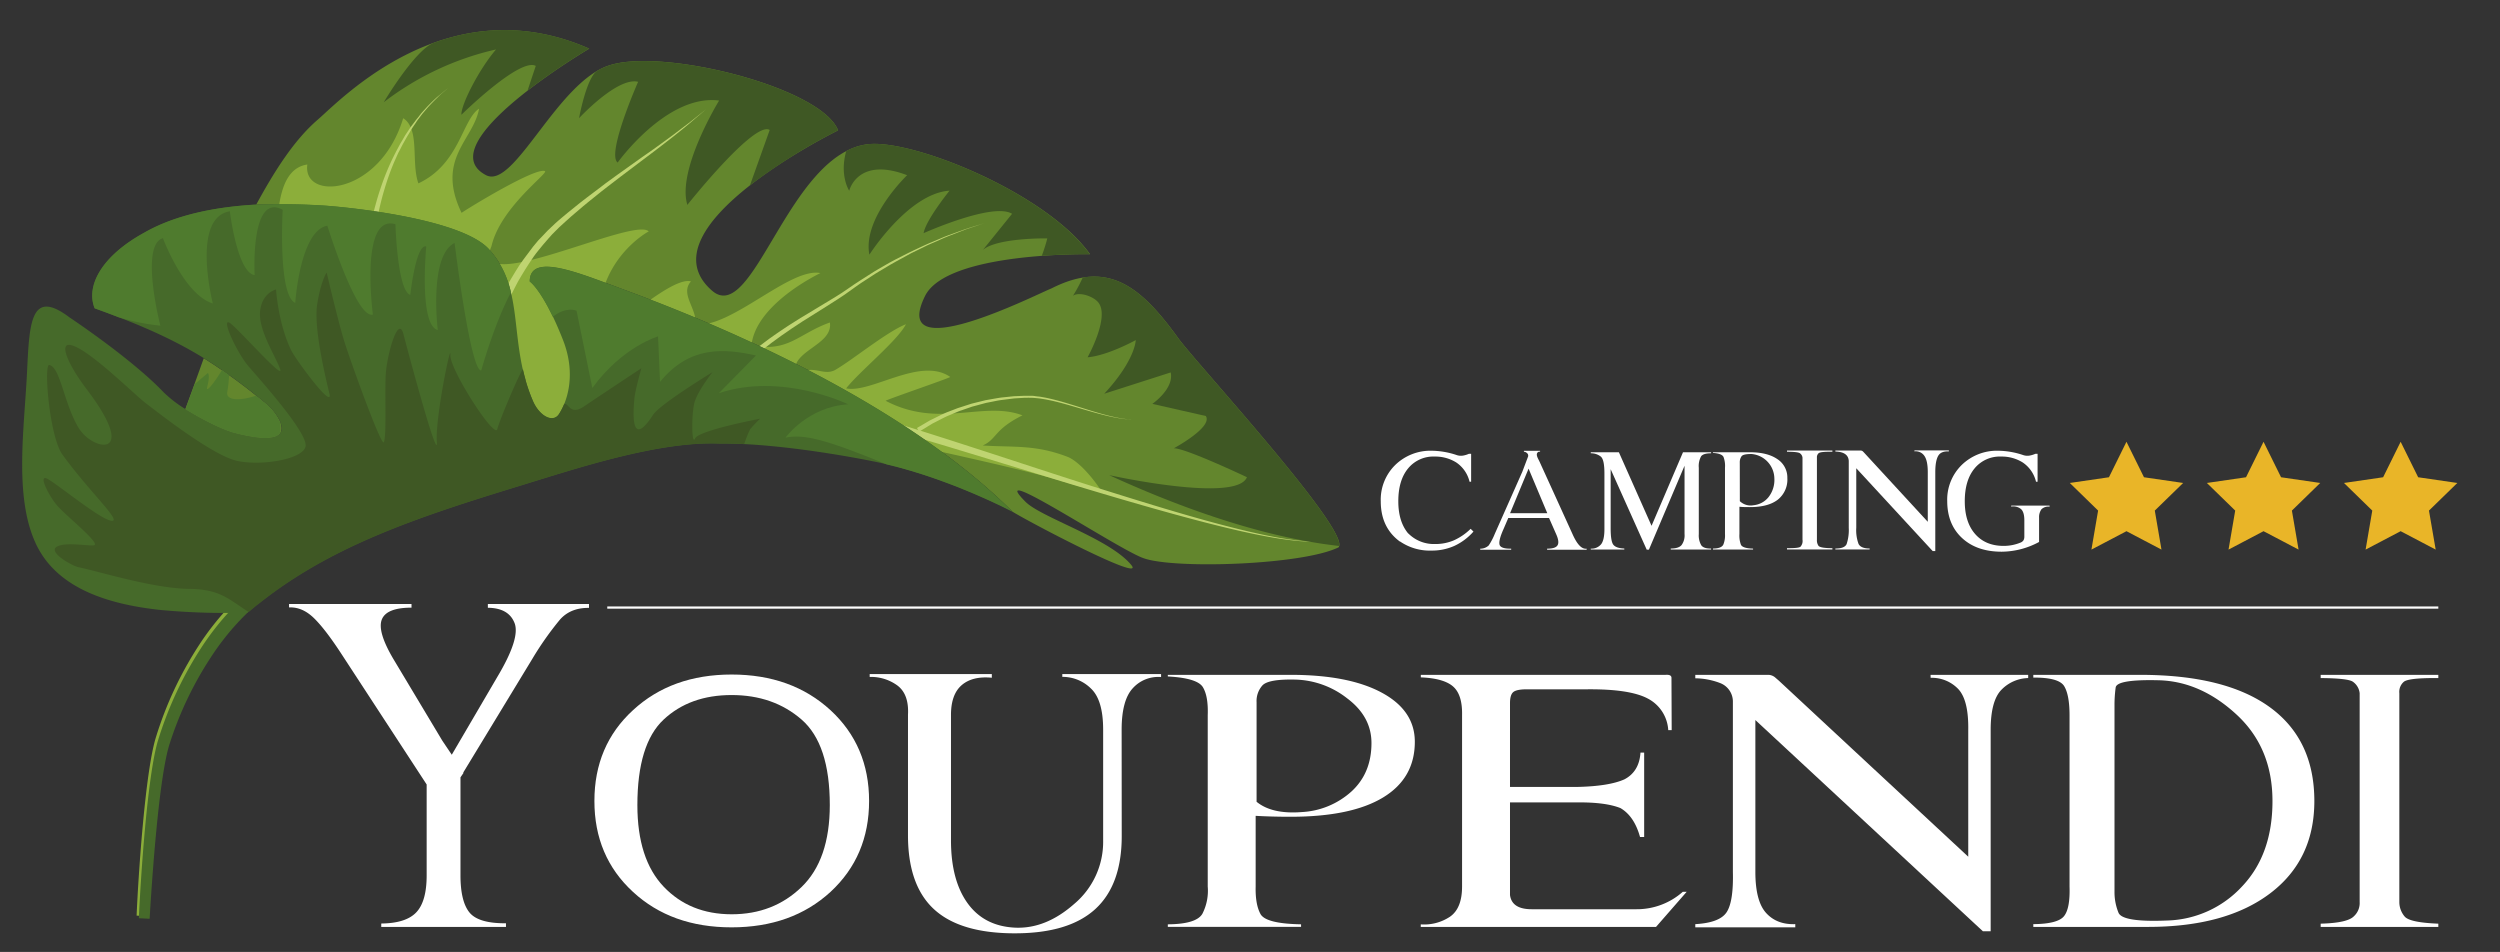 <?xml version="1.0" encoding="UTF-8"?>
<svg xmlns="http://www.w3.org/2000/svg" id="Calque_1" data-name="Calque 1" width="297mm" height="113.09mm" viewBox="0 0 841.89 320.57">
  <rect x="0" y="0" width="841.89" height="320.57" fill="#333333" stroke="none"/>
  <defs>
    <style>.cls-1{fill:#63862d;}.cls-2{fill:#8cae3a;}.cls-3{fill:#3f5824;}.cls-4{fill:#bfd471;}.cls-5{fill:#466a2a;}.cls-6{fill:#4f7b2e;}.cls-7,.cls-9{fill:#fff;}.cls-8{fill:#e9b528;}.cls-9{stroke:#fdfdfd;stroke-miterlimit:10;stroke-width:0.75px;}</style>
  </defs>
  <path class="cls-1" d="M178.4,94.76s4.57,2.94,11.14,19.6c4.75,12,1.24,21.19-1.28,25.13-2,3.12-6.59.7-8.8-4.45C171,115.38,177,98.18,165.21,84.59c-.19-.22-.36-.44-.56-.66-8.5-9.35-40.79-13.44-53.2-14.5l-1.4-.12a233.23,233.23,0,0,0-23.78-.38C92,58.41,98.71,47.43,107.05,40.26c7.7-6.62,43.61-44.89,91.37-23.87,0,0-54.61,32.23-34.74,42.6,9.54,5,24.14-31.93,41.89-37.09,18.45-5.65,71.07,7.64,76.66,22,0,0-66.84,32.85-42.43,54,13.88,12,25.58-45.77,52.22-49.29,14.85-2,60.25,16.26,75.06,37,0,0-48-.88-55.53,14-12.32,24.78,37.31-.4,42.49-2.46,19.18-9.72,30.13-.8,43.06,17.17,6.76,9,58.22,65,53.67,70-12.21,6-55.62,7.38-65.74,3.63-8.57-3-53.84-33.23-39.72-19,5.34,5.36,28.38,12.43,35.65,21.31,5,6.12-32.58-13.46-40-17.94-37-36.78-97-62.28-130.16-74.49C195.88,92.33,178.45,84.6,178.4,94.76Z"></path>
  <path class="cls-2" d="M123.76,114.53l54.73,37.64s27.92-22.76,38.35-20.76c35.25,6.76,120.77,24.43,140.29,30.47,9.5,2.93,13.94,3.77,13.94,3.77-.55-1.05-6.2-9.37-11.29-11.7-11-4.31-18.33-3.24-28.84-3.93,4.88-2.2,3.65-5.29,13.38-10.15-13.24-5-28.08,4.57-46.09-4.91,2.08-1,19.72-7,21.79-8-10-7-26.63,5.57-35.07,3.83,4.41-5.65,17.26-16,20.14-21.6-6.34,2.42-18.52,12.44-24,15.48-4.15,2.1-7.81-2.56-13.1,1.93-2.74-8.52,12.66-10,11.48-18-10.61,3.79-14.12,10.26-26.41,7.61,1.3-11.35,15.6-20.44,23.21-24.25-10.2-2-30,18.55-42.08,17.36.71-5.31-5.33-10.27-1.5-14.56-7.17-2-30.54,21-30.81,18v-.07c-2.58-23.9,15.54-34.21,16.58-34.76-4.95-5.1-60.4,22.76-53,5.1l.05-.12c3-13.09,19.4-24.71,18-25.29-3.2-1.33-25.57,12.31-28.07,14.06-8.78-18.29,4-24.44,5.89-35.08-5.7,3.68-6.51,18.63-20.43,25.15-2.53-7.07.62-18.33-5.12-21.94-7.9,26.11-34,28-32.28,15.59-21,3.09.07,66.65-19.8,68.09C86,127.58,123.76,114.53,123.76,114.53Zm145.5,12.94c4,1.38,4.86,5.4.94,7.48a38.38,38.38,0,0,1-10.42,1.42C251.39,134,263.46,125.45,269.26,127.47Z"></path>
  <path class="cls-1" d="M79,145.85c-3.91-1-10.91-4.46-16.6-8.08,2.08-5.6,4.17-11.4,6.22-17.14a184.48,184.48,0,0,1,20.9,15.28C94,139.57,102.64,152,79,145.85Z"></path>
  <path class="cls-3" d="M352.68,80.28S335.83,80,331,84.16L340.82,72c-6.34-4-29.79,6.52-29.79,6.52.73-4.43,8.74-14.31,8.74-14.31-13.83.88-27,21.55-27,21.55C290.38,73.43,305.48,59,305.48,59c-16.75-6.41-19.5,5.24-19.5,5.24s-3.36-5.11-1-13.38a21,21,0,0,1,7-2.27c14.84-2,60.18,16.24,75,37l-.23,0c-1.34,0-7.81,0-15.92.55h0S352,83.08,352.68,80.28Z"></path>
  <path class="cls-4" d="M308.79,144.13l2.82-1.65,1.48-.87c.56-.29,1.19-.58,1.85-.91,1.32-.64,2.78-1.43,4.46-2.06l2.6-1c.45-.19.92-.33,1.4-.48l1.44-.47,1.49-.48.76-.25.78-.2,3.21-.79.82-.2.84-.15,1.69-.3c1.14-.19,2.29-.42,3.46-.52l3.53-.37,3.58-.15.89,0c.33,0,.61,0,.91,0,.59,0,1.18,0,1.78.11s1.2.13,1.79.22l1.74.31c2.31.48,4.54,1.07,6.68,1.71,4.27,1.28,8.22,2.61,11.64,3.57.85.26,1.68.46,2.47.67s1.54.37,2.24.54c1.41.3,2.65.54,3.68.66.52.06,1,.15,1.38.17l1,.07.85,0-.85,0c-.27,0-.62,0-1-.05s-.86-.09-1.39-.14c-1-.1-2.28-.32-3.7-.59-.71-.15-1.47-.3-2.25-.49s-1.63-.39-2.49-.63c-3.45-.9-7.42-2.16-11.71-3.35-2.14-.6-4.37-1.15-6.66-1.57l-1.72-.28c-.58-.08-1.16-.12-1.74-.18a16.92,16.92,0,0,0-1.76-.07,8.41,8.41,0,0,0-.87,0l-.89,0-3.53.21-3.49.44a34.44,34.44,0,0,0-3.4.57l-1.67.33-.83.16-.8.21-3.14.85-.77.2-.74.26-1.45.5-1.42.49a11.56,11.56,0,0,0-1.36.51l-2.54,1.07c-1.65.65-3.05,1.45-4.33,2.09-.63.33-1.23.62-1.77.92l-1.47.9-2.79,1.7Z"></path>
  <path class="cls-4" d="M244,127.15l.8-.82,1-1c.37-.39.8-.84,1.33-1.33l1.7-1.62c.62-.59,1.32-1.19,2.05-1.84s1.54-1.33,2.39-2c.43-.35.85-.72,1.31-1.07l1.4-1.09c1.9-1.49,4-3,6.31-4.58s4.72-3.14,7.29-4.71,5.22-3.17,7.92-4.78c1.35-.8,2.71-1.62,4.06-2.46l2-1.27,2-1.36c1.32-.89,2.62-1.83,4-2.69l4-2.55,1-.63,1-.59,2-1.16c1.34-.76,2.64-1.55,4-2.22l3.93-2c.64-.35,1.29-.64,1.92-.94l1.9-.89,1.85-.86c.6-.28,1.19-.57,1.8-.81l3.45-1.44c2.21-1,4.29-1.67,6.12-2.35l2.57-.93,2.21-.7,4.19-1.32-4.16,1.4-2.2.74-2.55,1c-1.81.71-3.88,1.45-6.06,2.46l-3.42,1.5c-.6.24-1.19.55-1.78.84l-1.83.9-1.87.91c-.63.31-1.27.62-1.91,1l-3.86,2.11c-1.33.69-2.62,1.51-3.94,2.29l-2,1.19c-.33.21-.67.4-1,.6l-1,.65-4,2.6c-1.31.88-2.59,1.85-3.9,2.77l-2,1.4-2,1.32c-1.35.87-2.69,1.71-4,2.55-2.69,1.66-5.31,3.3-7.83,4.91s-4.9,3.25-7.14,4.82-4.3,3.13-6.15,4.64l-1.36,1.1c-.44.35-.86.73-1.27,1.07-.82.71-1.61,1.38-2.31,2s-1.39,1.26-2,1.84-1.14,1.12-1.62,1.61-.92.93-1.29,1.33l-.94,1-.78.85Z"></path>
  <path class="cls-4" d="M158.85,119.91s.2-.41.6-1.17,1-1.87,1.66-3.29,1.55-3.15,2.52-5.15,2.08-4.25,3.28-6.71,2.57-5.11,4.14-7.86c.75-1.39,1.62-2.77,2.47-4.2s1.79-2.85,2.82-4.24,2.08-2.81,3.17-4.22,2.29-2.76,3.57-4c.32-.33.63-.66.94-1l.47-.49.5-.47,2-1.89c.66-.63,1.39-1.21,2.08-1.81s1.4-1.21,2.12-1.77l4.24-3.42c1.42-1.13,2.89-2.2,4.32-3.3l2.15-1.62L204,61.69l4.22-3.06,8-5.7L220,50.29l3.45-2.5c1.1-.81,2.17-1.56,3.16-2.31l2.82-2.14,2.48-1.87L234,39.82l3.9-3.14-3.81,3.25-2,1.71-2.42,2-2.76,2.21c-1,.78-2,1.57-3.1,2.41l-3.38,2.6-3.64,2.74-7.85,5.93-4.13,3.17-2.09,1.62c-.69.56-1.38,1.12-2.08,1.67-1.38,1.13-2.8,2.22-4.19,3.4l-4.15,3.54c-.7.59-1.36,1.19-2,1.8s-1.35,1.19-2,1.82l-1.89,1.9-.47.47-.45.5-.89,1c-1.2,1.29-2.26,2.69-3.36,4s-2.05,2.76-3,4.19-1.79,2.82-2.63,4.2S174,95.57,173.3,97c-1.45,2.73-2.69,5.4-3.85,7.86s-2.16,4.75-3.07,6.77-1.72,3.8-2.39,5.25-1.21,2.58-1.58,3.36l-.56,1.18Z"></path>
  <path class="cls-4" d="M125.7,123.88s-.1-.39-.28-1.12-.45-1.77-.73-3.19-.61-3.1-.93-5c-.12-1-.3-2-.42-3.12s-.28-2.24-.36-3.45-.21-2.47-.26-3.77c0-.65-.06-1.31-.09-2s0-1.35,0-2c0-1.39,0-2.81,0-4.26,0-.73,0-1.46.07-2.21s.06-1.48.12-2.23c.15-3,.5-6.11.92-9.25s1-6.29,1.74-9.42,1.59-6.23,2.6-9.22a85.2,85.2,0,0,1,3.37-8.64c.15-.34.3-.68.46-1s.32-.67.49-1c.32-.66.65-1.31,1-2l1-1.88.5-.92.55-.9,1-1.74c.38-.56.73-1.11,1.1-1.65.69-1.09,1.46-2.07,2.17-3,.34-.5.72-.94,1.09-1.39l1-1.3c.72-.83,1.43-1.58,2.08-2.31,1.36-1.39,2.56-2.58,3.63-3.48s1.92-1.6,2.5-2.07l.9-.7-.88.73c-.56.49-1.43,1.16-2.42,2.14s-2.2,2.16-3.51,3.59c-.62.74-1.3,1.51-2,2.36l-1,1.33c-.34.45-.71.9-1,1.41-.67,1-1.41,2-2,3.09l-1,1.66-1,1.76-.5.89-.48.93c-.31.62-.62,1.25-1,1.9l-.89,2-.45,1c-.14.35-.29.68-.42,1a87.39,87.39,0,0,0-3,8.62c-.9,3-1.62,6.06-2.25,9.15s-1.07,6.24-1.41,9.33-.55,6.14-.61,9.1c0,.74,0,1.47,0,2.2v2.15c0,1.42,0,2.81.13,4.17,0,.67.07,1.34.11,2l.15,1.94c.09,1.27.25,2.49.38,3.66s.31,2.28.45,3.35.36,2,.52,3c.36,1.88.7,3.52,1,4.82s.62,2.37.82,3.09.31,1.1.31,1.1Z"></path>
  <path class="cls-4" d="M217.8,144.63a64,64,0,0,1,11.13-4,96.63,96.63,0,0,1,15.39-2.35,157.42,157.42,0,0,1,18.5-.31c3.28.18,6.66.46,10.09.85,1.72.2,3.46.42,5.2.68s3.44.6,5.2,1c7,1.53,14.22,3.56,21.53,5.66s14.71,4.34,22.12,6.6c14.8,4.51,29.59,9.09,43.5,13.23s27,7.85,38.22,10.68,20.78,4.77,27.54,5.4a31.13,31.13,0,0,0,7.85,0c.88-.2,1.58-.24,2-.36a3.3,3.3,0,0,0,.51-.17.61.61,0,0,0,.16-.08l-.16.08a3.78,3.78,0,0,1-.51.15c-.45.12-1.16.15-2,.33a30.88,30.88,0,0,1-7.82-.11c-6.73-.74-16.19-2.85-27.39-5.87s-24.15-7-38-11.35-28.52-9.24-43.25-14c-7.36-2.38-14.73-4.76-22-7-3.65-1.13-7.28-2.23-10.88-3.26s-7.18-2-10.75-2.85c-1.78-.41-3.58-.78-5.4-1.06s-3.54-.52-5.29-.73c-3.5-.42-6.94-.72-10.29-.91a123.88,123.88,0,0,0-19,.15,99.62,99.62,0,0,0-15.86,2.7c-4.64,1.23-9.37,2.39-12.51,3.83s-4.7,1.94-6.5,2.85a26,26,0,0,1,.17,4.86c.34-.22,1.19-.79,1.7-1.1A53,53,0,0,1,217.8,144.63Z"></path>
  <path class="cls-3" d="M373.51,160s42.9,9.51,46.4.7c0,0-20.93-9.92-24.63-9.73,0,0,13.26-7.12,10.78-10.88l-18-4.08s7.38-5.09,6.18-10.59l-22.37,7.17c10.57-11.43,10.6-18.06,10.6-18.06s-9.44,5.23-16.22,5.79c0,0,7.39-13.19,3.76-18.28-1.55-2.18-6.52-3.93-8.68-2.44a49,49,0,0,0,3.29-6.15c13-2.11,22.1,6.47,32.44,20.84,6.6,8.82,55.74,62.25,53.9,69.57C434.93,182.09,409.31,176.41,373.51,160Z"></path>
  <path class="cls-3" d="M231.47,69c-3.6-11.87,10.7-35.14,10.7-35.14C224.57,31.57,208,54.74,208,54.74c-3.84-2.88,6.89-27.19,6.89-27.19C207.92,25.81,195,39.8,195,39.8S197.31,27,200.8,24.05a19.82,19.82,0,0,1,4.77-2.15c18.45-5.65,71.07,7.64,76.66,22a194.26,194.26,0,0,0-29.69,18.54l6.66-18.67C254.08,40.52,231.47,69,231.47,69Z"></path>
  <path class="cls-3" d="M155.38,38.65c-.17-3.38,6-15.43,11.67-22a97.35,97.35,0,0,0-37.82,17.78s10.27-17.3,16.76-20c14.62-5.28,32.49-6.84,52.43,1.94a227.29,227.29,0,0,0-20.77,14.14l2.77-8.32C175.05,19.29,155.38,38.65,155.38,38.65Z"></path>
  <path class="cls-2" d="M46,308.34c.57-13.22,2.88-48.48,6.51-60.08a123.31,123.31,0,0,1,14.5-31,90.74,90.74,0,0,1,19.59-21.59c1.72-1.35,3.46-2.58,5.17-3.71.7-.45,1.39-.88,2.07-1.3l-1.19,6.51c-1,.71-2.08,1.46-3.13,2.26a86.18,86.18,0,0,0-18.77,20.32,119.14,119.14,0,0,0-14.33,29.78c-3.66,11.21-6,46.13-6.76,59"></path>
  <path class="cls-5" d="M9.07,126c-.91,18.15-4.19,40.46,2.56,56.1,6.58,15.43,23.53,21.28,42.4,23.31a233.94,233.94,0,0,0,29.3.88q3.32-2.82,6.73-5.39C113.12,183.55,140,174.27,173.58,164c20.06-6.14,47.71-15.47,68.58-14.67,21.53-.08,48.94,5.37,54.28,6.52,22.61,4.87,44.49,16.4,44.49,16.4-37-36.78-97-62.28-130.16-74.49-14.89-5.42-32.32-13.15-32.37-3,0,0,4.57,2.94,11.14,19.6,4.75,12,1.24,21.19-1.28,25.13-2,3.12-6.59.7-8.8-4.45C171,115.38,177,98.18,165.21,84.59c-.19-.22-.36-.44-.56-.66-8.5-9.35-40.79-13.44-53.2-14.5l-1.4-.12a233.23,233.23,0,0,0-23.78-.38H86c-13.38.77-26.92,3.42-37.39,9.44-14.63,8-19.69,18.12-16.7,25.48,16.25,5.75,27.39,11,36.76,16.77a184.48,184.48,0,0,1,20.9,15.28c4.47,3.66,13.11,16-10.52,9.94-3.91-1-10.91-4.46-16.6-8.08A40.82,40.82,0,0,1,55,132c-10.87-11.37-31.6-25.12-31.6-25.12C10,96.75,9.91,109.35,9.07,126Z"></path>
  <path class="cls-6" d="M153.09,81.82c-8.76,4.34-5.66,29.32-5.66,29.32C141,109.55,143.55,83,143.55,83c-3.5-1-5.38,16.31-5.38,16.31-4.37-1.36-5-23.79-5-23.79-12.1-3.67-7.6,30.4-7.6,30.4C120,107.63,110.24,76,110.24,76,101,77.68,99.43,102,99.43,102c-5.9-2.57-4.23-31.35-4.23-31.35-11-6-9.44,22-9.44,22-5.89-.88-8.36-21.5-8.36-21.5-13.13,2.17-5.72,31.05-5.72,31.05-9.78-3-16.81-22-16.81-22C47,82.51,54,109.67,54,109.67a74.48,74.48,0,0,1-14.13-2.85c-2.54-1-5.21-2-8-3-3-7.36,2.07-17.45,16.7-25.48,10.48-6,24-8.67,37.39-9.44a231.11,231.11,0,0,1,24.09.37l1.4.12c12.42,1.06,44.7,5.15,53.2,14.5.2.22.38.44.57.66a31.84,31.84,0,0,1,6.84,13.91c-5.7,10.76-10,26.3-10,26.3C158.39,125,153.09,81.82,153.09,81.82Z"></path>
  <path class="cls-5" d="M46.76,309.22c.58-13.22,2.88-48.49,6.52-60.09a123.63,123.63,0,0,1,14.5-31,90.74,90.74,0,0,1,19.59-21.59c1.72-1.35,3.46-2.57,5.17-3.71l1-.65-1.21,6.6c-.69.49-1.39,1-2.08,1.53a86,86,0,0,0-18.77,20.32,119.07,119.07,0,0,0-14.33,29.77c-3.66,11.22-6,46.13-6.76,59"></path>
  <path class="cls-6" d="M264.53,147.36s7.56-10.42,21.11-11.2c0,0-22.32-10.88-43.56-3.75l12.51-12.7c-10.78-2.39-22.34-3.34-32.32,8.88l-.67-15.31s-12,3.46-22.13,17.37l-5.31-26s-3.26-1.64-8,2c-4.73-9.87-7.79-11.84-7.79-11.84,0-10.16,17.48-2.43,32.37,3,33.13,12.21,93.17,37.71,130.16,74.49,0,0-20.52-10.81-42.34-15.92C277.27,147.64,270.68,146.21,264.53,147.36Z"></path>
  <path class="cls-3" d="M63.51,198.3c-11.92-.14-30.71-6-37.07-7.29-2.15-.44-10.25-5-7.4-6.85s11.38-.08,12.71-.57c2-.73-9.63-10-12.48-13.32s-6.42-10.44-3.52-9.13,17.73,13.65,21.71,14.22-7.19-9.54-16.4-22.21c-4.44-6.12-6.39-30.6-4.47-30.24,3.73.68,4.95,13.09,9.92,21.23,4.82,7.88,20.56,10.52,2.79-12.91-6.31-8.31-9.08-15.07-6.13-15.1,5.33,0,21.91,16.62,25.93,19.66S71.68,153.52,80,155.24s21.91-.61,22.89-4.85-14.15-21.21-19.17-27c-3.71-4.28-9.2-15.89-6.59-14.8,2,.82,18.55,19.76,17.23,15.8-1.42-4.25-7.38-13.12-6.78-19.48s5.38-7.43,5.38-7.43.69,11.39,5.09,20.47c1.49,3.08,14.3,20.47,12.87,14.55s-5.32-22.23-4.11-30S110,91.77,110,91.77s3.56,15.21,5.74,22.53c1.74,5.87,12.6,36,13.49,34.63,1-1.6.33-16.19.66-22.62s4.2-20.72,6-13.69,11.82,44.07,11.22,36.16,4.85-34.07,4.55-29.27,14.94,28.48,15.81,25,8.45-21.07,8.67-20.08a.31.31,0,0,0,0,.08h0l.27,1.15s0,0,0,0c.19.77.39,1.53.61,2.3,0,0,0,.1,0,.15l.29,1a1.59,1.59,0,0,0,.07.2c.22.74.47,1.48.73,2.22,0,.1.07.2.1.29.11.28.21.56.31.84l.12.32c.14.36.28.72.43,1.08v0h0l.38.92.27.59,0,0c2.3,4.73,6.6,6.83,8.51,3.84A20.55,20.55,0,0,0,190,136c1.62-.27,2,4.09,6.76.81C201.82,133.36,216,124,216,124s-2.12,7.31-2.39,10.51-1.59,17.4,6.33,5.17c2.33-3.6,20-14.35,20-14.35s-5,6.31-6.06,10.21-1,14.8.21,12.09S256,141,256,141a34.79,34.79,0,0,0-3.38,3.56,35.4,35.4,0,0,0-2,5c-1.43-.08-2.84-.13-4.23-.17h0l-2.07,0h-2.06c-20.87-.8-48.52,8.53-68.58,14.67-33.57,10.28-60.46,19.56-83.52,36.95l-1.64,1.25-1.55,1.22-.05,0c-1.07.85-2.13,1.73-3.18,2.62C76.72,201.58,74,198.41,63.51,198.3Z"></path>
  <path class="cls-6" d="M70,125.61s.84.62-.19,4.52c-.74,2.82,2.67-1.71,4.93-5.52.82.56,1.62,1.12,2.41,1.69a44.84,44.84,0,0,1-.61,5.69c-.57,3.17,4.9,2.9,9.69,1.24,1.09.87,2.19,1.76,3.3,2.68a17.63,17.63,0,0,1,4.92,6.51c0,1.23,0,2.35,0,3.27-1.17,2-5.38,2.76-15.45.16-3.9-1-10.86-4.43-16.54-8l0-.06c1-2.77,2.06-5.59,3.09-8.43Z"></path>
  <path class="cls-7" d="M471.47,182.4a14.57,14.57,0,0,1-1.49-1.21q-5-4.6-5-12.38a16.37,16.37,0,0,1,4.89-12.24,17,17,0,0,1,12.44-4.78,27.21,27.21,0,0,1,8.19,1.44,4.39,4.39,0,0,0,2.42.15,7.9,7.9,0,0,0,1.72-.55h.77v9.4h-.53a10.82,10.82,0,0,0-4.46-6.48,13.25,13.25,0,0,0-7.24-2,11,11,0,0,0-9,4q-3.3,4-3.29,11.08,0,6.85,3.35,10.84l0-.05a12.13,12.13,0,0,0,9.1,3.58,15.65,15.65,0,0,0,6.24-1.23,19.38,19.38,0,0,0,5.67-3.89l.95.93a19.47,19.47,0,0,1-6.43,4.82,18.37,18.37,0,0,1-7.69,1.58,17.66,17.66,0,0,1-10.61-3.07Z"></path>
  <path class="cls-7" d="M503.36,179.82l6.21-14,3.1-7,1.91-5.05a1.11,1.11,0,0,0-.39-1.22,1.48,1.48,0,0,0-1-.41v-.34h5.44v.34a.79.79,0,0,0-.94.39q-.4.57.24,1.89l.45.89,1.6,3.51,3.19,7,6.4,14.07q2.33,5.24,4.74,4.88v.35H521v-.35c1.83,0,3-.35,3.49-1.11s.35-2-.44-3.77l-2.4-5.44H507.92l-1.6,3.72c-1.12,2.49-1.57,4.23-1.35,5.2s1.53,1.44,3.93,1.4v.35H498.48v-.35a4.08,4.08,0,0,0,2.85-1.09A21.12,21.12,0,0,0,503.36,179.82Zm5.17-7,12.53,0-6.3-15Z"></path>
  <path class="cls-7" d="M542.4,177.89c0,2.94.3,4.8.92,5.57s1.84,1.19,3.68,1.26v.35H535.7v-.32a4.17,4.17,0,0,0,3.49-1.48c.77-1,1.14-2.78,1.11-5.38v-18.4c0-3.11-.37-5-1.22-5.73a5.25,5.25,0,0,0-3.38-1.11v-.35h9.47l11,24.77,10.59-24.77h9.46v.35c-1.7,0-2.82.31-3.35,1a6.78,6.78,0,0,0-.79,3.88v22.31a6.65,6.65,0,0,0,.83,3.78c.55.77,1.65,1.14,3.31,1.1v.35H562.63v-.35c1.76,0,3-.39,3.65-1.17a5.48,5.48,0,0,0,1-3.71v-23l-12,28.26h-.74L542.4,158Z"></path>
  <path class="cls-7" d="M580.9,179.84V157.53a8.51,8.51,0,0,0-.49-3.63c-.38-.79-1.56-1.25-3.56-1.37v-.23h12.47q5.88,0,9.23,2.32A7.37,7.37,0,0,1,601.9,161a8.64,8.64,0,0,1-3.22,7.27c-2.15,1.66-5.27,2.5-9.36,2.5-1.29,0-2.48,0-3.56-.12v9.19a8.9,8.9,0,0,0,.49,3.56q.53,1.26,4.11,1.35v.32H576.85v-.35c1.94,0,3.11-.47,3.51-1.37A8.15,8.15,0,0,0,580.9,179.84Zm5-11.07a5.22,5.22,0,0,0,4.58,1.37,7.37,7.37,0,0,0,5.05-2.69,9.37,9.37,0,0,0,2-6.29,8.4,8.4,0,0,0-7.67-8.27c-1.86,0-3,.21-3.4.79a3.55,3.55,0,0,0-.58,2.15Z"></path>
  <path class="cls-7" d="M612.43,152.63a1.82,1.82,0,0,0-.57,1.5v27.66a3.23,3.23,0,0,0,.52,2c.38.53,1.94.81,4.69.82v.42H601.78v-.42c2.52,0,4-.11,4.52-.48a2.84,2.84,0,0,0,.7-2.38V154.13a2.06,2.06,0,0,0-.89-1.51c-.5-.32-1.94-.49-4.33-.49v-.41h15.29v.41C614.38,152.09,612.84,152.25,612.43,152.63Z"></path>
  <path class="cls-7" d="M618.07,184.72c2.06,0,3.32-.48,3.79-1.5a15,15,0,0,0,.72-5.45V155.18q-.21-3-4.51-3.12v-.34h8.44a1.18,1.18,0,0,1,.91.37l.35.37,10.37,11.26,11.05,12V159q0-3.86-1.15-5.49A3.53,3.53,0,0,0,644.7,152v-.32h11.59v.34c-1.74-.1-2.93.38-3.57,1.46s-1,2.91-1,5.5v26.59h-.88l-25.73-27.89v20.05a13.35,13.35,0,0,0,.77,5.44c.51,1,1.75,1.55,3.72,1.54v.32H618.07Z"></path>
  <path class="cls-7" d="M681.71,175.23c0-1.87-.39-3.14-1.12-3.79a4.09,4.09,0,0,0-3.3-.84v-.34H690.2v.37a3.32,3.32,0,0,0-2.72.86,4.57,4.57,0,0,0-.81,2.88v8.14a26.81,26.81,0,0,1-12.59,3.28q-8.37,0-13.34-4.6t-5-12.38a16.37,16.37,0,0,1,4.89-12.24,17,17,0,0,1,12.44-4.78,27.21,27.21,0,0,1,8.19,1.44,4.39,4.39,0,0,0,2.42.15,7.9,7.9,0,0,0,1.72-.55h.77v9.4h-.53a10.82,10.82,0,0,0-4.46-6.48,13.25,13.25,0,0,0-7.24-2,11,11,0,0,0-9,4q-3.3,4-3.29,11.08c0,4.66,1.16,8.34,3.49,11s5.52,4,9.58,4a14.63,14.63,0,0,0,5.7-1.11,2.07,2.07,0,0,0,1-.77,2.5,2.5,0,0,0,.29-1.3Z"></path>
  <polygon class="cls-8" points="716.1 148.77 722 160.72 735.19 162.64 725.64 171.94 727.89 185.08 716.1 178.88 704.3 185.08 706.55 171.94 697.01 162.64 710.2 160.72 716.1 148.77"></polygon>
  <polygon class="cls-8" points="762.26 148.77 768.16 160.72 781.35 162.64 771.81 171.94 774.06 185.08 762.26 178.88 750.47 185.08 752.72 171.94 743.17 162.64 756.36 160.72 762.26 148.77"></polygon>
  <polygon class="cls-8" points="808.43 148.77 814.33 160.72 827.52 162.64 817.97 171.94 820.23 185.08 808.43 178.88 796.63 185.08 798.88 171.94 789.34 162.64 802.53 160.72 808.43 148.77"></polygon>
  <path class="cls-7" d="M156,260.16l.07.15-1,1.47v33q0,8.73,3,12.47t12.32,3.67v1.24h-42V311q8.34-.08,11.82-3.79t3.47-12.43V264.18l-28.34-43.41q-5.64-8.72-9.58-12.58t-8.42-3.63V203.4h41.24v1.23q-8.42,0-10,4t3.87,13.25l16.52,27.57,3.17,4.71L167.45,228q7.8-13.05,5.84-18.15t-9-5.18V203.4h34.06v1.31q-6.18-.08-9.74,3.9a105.34,105.34,0,0,0-9.34,13.25Z"></path>
  <path class="cls-7" d="M213.17,300.36q-13-11.94-13-30.62t13-30.59q13-12,33.21-12t33.29,12q13,12,13,30.59t-13,30.62q-13,11.92-33.29,11.93T213.17,300.36Zm56.77-1.66q9.49-9.19,9.5-27.57,0-20.55-9.5-28.81t-23.56-8.26q-14.06,0-22.9,8.26t-8.84,28.81q0,18.15,8.84,27.45t22.9,9.31Q260.44,307.89,269.94,298.7Z"></path>
  <path class="cls-7" d="M377.75,281.55q0,16.45-8.92,24.6t-27.07,8.15q-18.3,0-27.11-8t-8.88-24.75V240.7c.26-4.69-1-8-3.67-9.93a15.08,15.08,0,0,0-9.23-2.81V227H334v1.23q-6.5-.62-10.12,2.48t-3.63,10V283q0,13.37,5.56,21.12t15.95,8.27q10.38.49,20-8A27.29,27.29,0,0,0,371.49,283v-37.3q0-10-4.13-13.86a13.57,13.57,0,0,0-9.62-3.9V227H391V228a11.52,11.52,0,0,0-9.5,3.74q-3.78,4.05-3.78,14Z"></path>
  <path class="cls-7" d="M406.71,298.54V240.85q.23-6.33-1.62-9.42t-11.82-3.63v-.54h41.4q19.53,0,30.65,6t11.13,16.53q0,12.29-10.7,18.77t-31.08,6.49q-6.42,0-11.82-.31v23.78q-.15,6,1.62,9.27t13.67,3.48v.85H393.27v-.85q9.66-.07,11.66-3.59A17,17,0,0,0,406.71,298.54ZM423.16,270q5.18,4.25,15.21,3.47a27,27,0,0,0,16.76-6.95q6.72-6.18,6.72-16.29,0-8.88-8.11-15a29.44,29.44,0,0,0-17.37-6.37q-9.27-.24-11.28,2a7.88,7.88,0,0,0-1.93,5.6Z"></path>
  <path class="cls-7" d="M540,312.14H478.45v-.85a15.69,15.69,0,0,0,9.85-2.59q4.06-2.82,4.06-10.16V240.85q.15-6.87-3-9.65t-10.89-3.09v-.85h82.41c1.29-.1,1.95.21,2,.93l.07,17.68h-1.16a12.8,12.8,0,0,0-6.87-10.62q-6.1-3.27-20.62-3.12H514.13c-2.26,0-3.77.31-4.51.92s-1.12,1.86-1.12,3.71V265h22.78q10.58-.24,15.75-2.55,5-2.62,5.41-9h1.24v28.42h-1.39q-1.93-7-6.57-9.73-4.94-2-14.44-1.93H508.5V301.4q.62,4.78,7.26,4.79H540Zm0,0h17.68L568,300.32h-1.31a23.31,23.31,0,0,1-15.6,5.87H540Z"></path>
  <path class="cls-7" d="M650.13,227.26H683v1.08a13,13,0,0,0-9,3.94q-3.63,3.71-3.63,13.52v67.8h-2.63l-76.61-71.12V293.6q0,9.88,3.63,13.86c2.42,2.66,5.69,3.9,9.81,3.75v1.08H570.9v-1.08q8.26-.46,10.58-4.06t2.08-13.55V236.06A6.68,6.68,0,0,0,579.2,230a24.1,24.1,0,0,0-8.3-1.58v-1.16h24.32a3.69,3.69,0,0,1,2.71,1l1.08.93,30.81,28.65,33,30.66V245.8q.15-9.88-3.28-13.67a12.29,12.29,0,0,0-9.39-3.87Z"></path>
  <path class="cls-7" d="M684.73,227.26h36q28.65,0,43.64,10.89t15,31.59q0,19.85-14.91,31.12t-41.08,11.28H684.73v-.93q8.26-.07,10.35-2.7t1.85-10V240.85q0-6.72-1.77-9.73t-10.43-2.93Zm27.34,73a18.34,18.34,0,0,0,1.35,7.11q1.35,3.24,16.34,2.62A35.59,35.59,0,0,0,755,298.54q10.28-10.8,10.27-28.8t-12.16-29.16Q741,229.42,726.9,229.08t-14.44,2.47a44.31,44.31,0,0,0-.39,6.06Z"></path>
  <path class="cls-7" d="M821.12,311.05q-9.58-.37-11.32-2.39a7.54,7.54,0,0,1-1.81-4.87V233.44a4.45,4.45,0,0,1,1.54-3.86q1.63-1.32,11.59-1.24v-1.08H781.5v1.08q8.88.07,10.73,1.16a5.41,5.41,0,0,1,2.4,3.94v70.35a6,6,0,0,1-1.93,4.75q-2.16,2.28-11.2,2.51v1.09h39.62Z"></path>
  <line class="cls-9" x1="204.5" y1="204.6" x2="821.12" y2="204.6"></line>
</svg>
